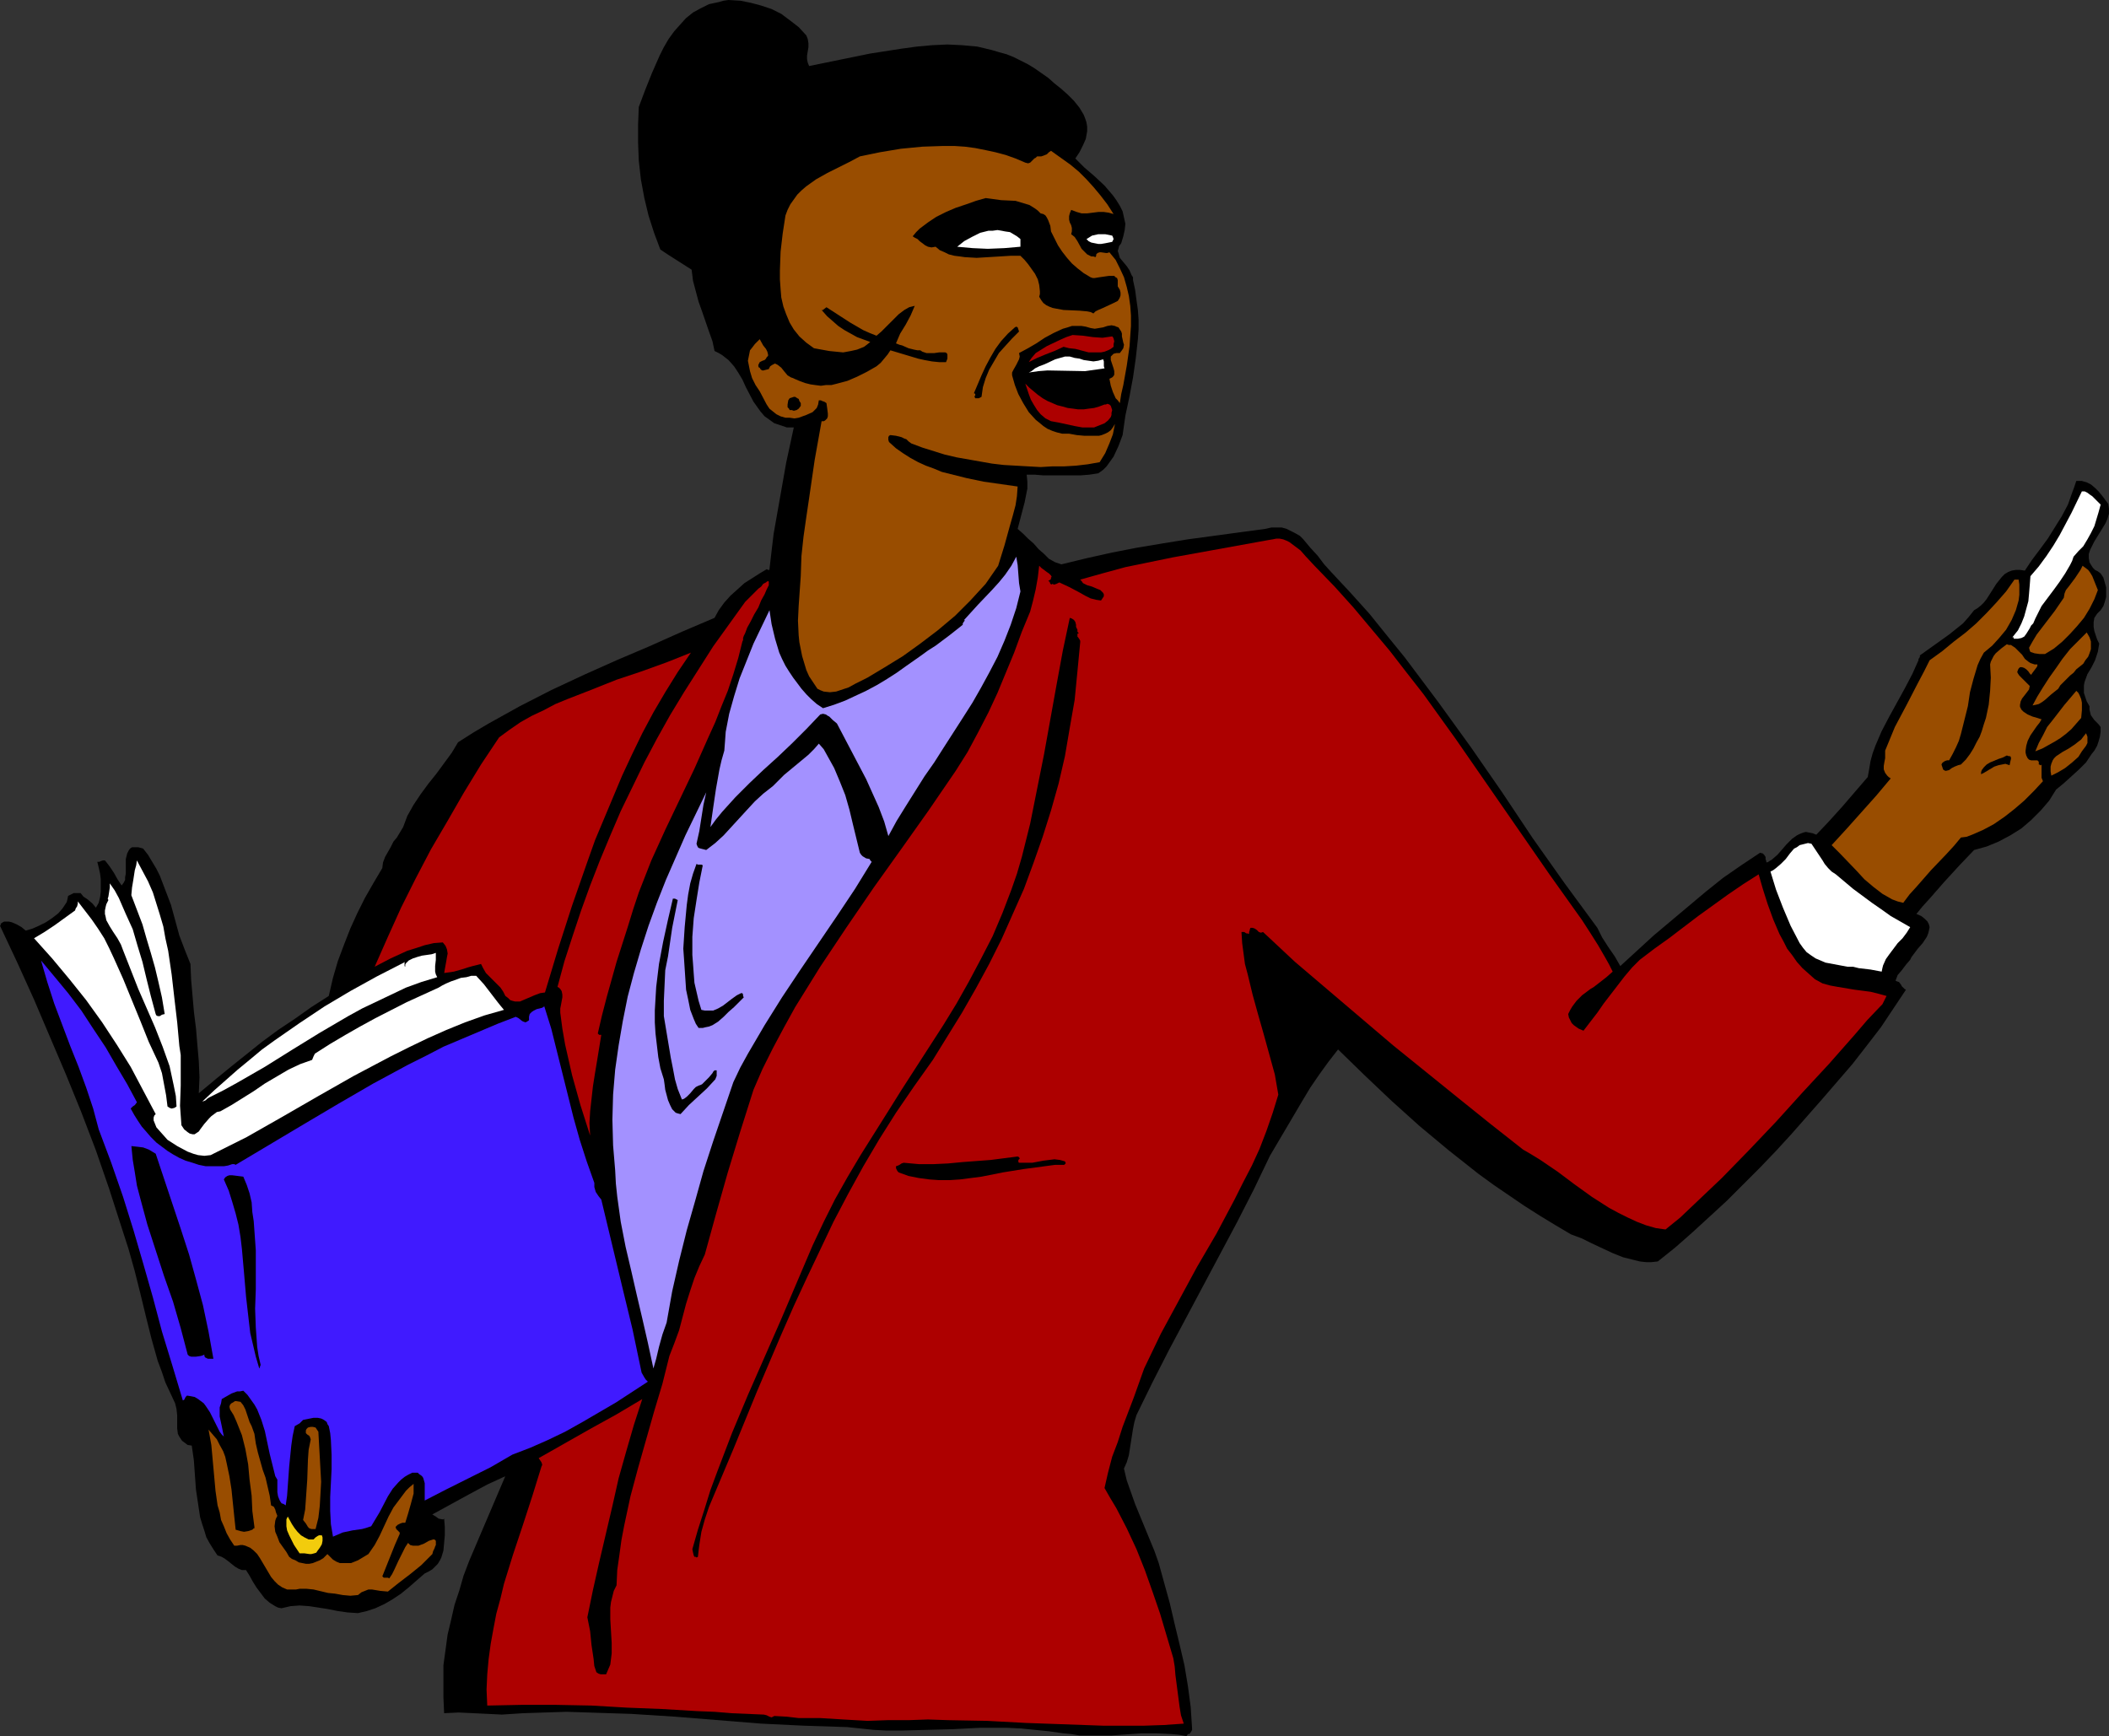 <?xml version="1.0" encoding="UTF-8" standalone="no"?>
<svg
   version="1.0"
   width="129.724mm"
   height="106.797mm"
   id="svg36"
   sodipodi:docname="Teacher - Female 08.wmf"
   xmlns:inkscape="http://www.inkscape.org/namespaces/inkscape"
   xmlns:sodipodi="http://sodipodi.sourceforge.net/DTD/sodipodi-0.dtd"
   xmlns="http://www.w3.org/2000/svg"
   xmlns:svg="http://www.w3.org/2000/svg">
  <rect width="100%" height="100%" fill="#333333" stroke="none"/>
  <sodipodi:namedview
     id="namedview36"
     pagecolor="#ffffff"
     bordercolor="#000000"
     borderopacity="0.25"
     inkscape:showpageshadow="2"
     inkscape:pageopacity="0.0"
     inkscape:pagecheckerboard="0"
     inkscape:deskcolor="#d1d1d1"
     inkscape:document-units="mm" />
  <defs
     id="defs1">
    <pattern
       id="WMFhbasepattern"
       patternUnits="userSpaceOnUse"
       width="6"
       height="6"
       x="0"
       y="0" />
  </defs>
  <path
     style="fill:#000000;fill-opacity:1;fill-rule:evenodd;stroke:none"
     d="m 187.456,8.241 0.323,0.808 0.162,0.97 v 0.97 l -0.162,0.97 -0.162,0.97 v 0.808 l 0.162,0.808 0.323,0.808 7.11,-1.454 7.11,-1.454 7.272,-1.131 3.555,-0.485 3.555,-0.323 3.555,-0.162 3.394,0.162 3.555,0.323 3.394,0.808 1.616,0.485 1.778,0.485 1.616,0.646 1.616,0.808 1.616,0.808 1.616,0.97 1.616,1.131 1.616,1.131 1.454,1.293 1.616,1.293 1.454,1.293 1.454,1.454 1.293,1.616 0.97,1.616 0.323,0.808 0.323,0.97 0.162,0.97 v 1.131 l -0.323,1.777 -0.646,1.454 -0.808,1.616 -0.97,1.454 2.101,2.101 2.262,1.939 2.424,2.262 0.97,1.131 0.97,1.131 0.808,1.131 0.808,1.293 0.646,1.293 0.323,1.454 0.323,1.454 -0.162,1.454 -0.323,1.454 -0.485,1.616 -0.485,0.646 -0.162,0.646 -0.162,0.485 0.162,0.485 0.323,1.131 0.808,0.97 0.808,0.97 0.646,0.97 0.485,1.131 0.323,0.485 v 0.646 l 0.485,2.262 0.323,2.424 0.323,2.262 0.162,2.262 v 2.262 l -0.162,2.262 -0.485,4.363 -0.646,4.524 -0.808,4.363 -0.97,4.524 -0.646,4.524 -0.97,2.585 -1.131,2.424 -0.808,1.131 -0.808,1.131 -0.808,0.808 -1.131,0.808 -2.101,0.323 -2.101,0.162 h -4.202 -4.363 l -1.939,-0.162 h -1.939 l 0.162,1.616 v 1.616 l -0.323,1.616 -0.323,1.616 -0.808,3.07 -0.808,3.07 1.293,1.131 1.131,1.131 1.293,1.131 1.131,1.293 1.293,1.131 1.131,1.131 1.454,0.808 1.454,0.485 5.979,-1.454 5.818,-1.293 5.818,-1.131 5.818,-0.97 5.979,-0.97 5.979,-0.808 11.958,-1.616 1.454,-0.323 h 1.293 1.131 l 1.131,0.323 0.97,0.485 0.97,0.485 1.131,0.646 0.808,0.808 1.616,1.939 1.778,1.939 1.454,1.939 1.616,1.777 4.525,4.848 4.363,4.848 4.04,5.009 4.202,5.171 3.878,5.171 3.878,5.171 7.595,10.503 7.272,10.503 7.11,10.665 7.434,10.503 7.595,10.342 1.131,2.262 1.454,2.262 1.454,2.101 1.293,2.262 7.757,-7.11 8.08,-6.787 4.04,-3.393 4.04,-3.232 4.202,-2.909 4.363,-2.909 0.646,0.162 0.323,0.323 0.323,0.485 v 0.485 l 0.162,0.485 v 0.162 l 0.162,0.162 0.323,-0.162 0.485,-0.323 0.323,-0.162 0.162,-0.162 1.131,-0.97 1.131,-1.293 0.97,-1.131 1.293,-1.293 1.131,-0.808 0.646,-0.323 0.808,-0.323 0.646,-0.162 0.808,0.162 0.808,0.162 0.808,0.323 2.909,-3.07 3.07,-3.393 5.979,-6.948 0.323,-1.777 0.323,-1.939 0.485,-1.777 0.646,-1.777 1.454,-3.393 1.778,-3.393 1.778,-3.232 1.778,-3.232 1.778,-3.393 1.454,-3.232 v -0.323 l 0.162,-0.162 0.162,-0.323 v -0.323 l 3.394,-2.424 3.394,-2.424 1.616,-1.293 1.616,-1.293 1.293,-1.454 1.293,-1.616 0.808,-0.485 0.808,-0.646 0.646,-0.646 0.646,-0.808 1.131,-1.777 1.131,-1.777 1.293,-1.616 0.646,-0.646 0.808,-0.485 0.808,-0.323 0.97,-0.162 h 0.97 l 1.131,0.162 1.616,-2.424 1.939,-2.585 1.778,-2.424 1.616,-2.585 1.616,-2.585 1.454,-2.747 0.97,-2.747 0.485,-1.293 0.485,-1.454 h 0.646 0.646 l 1.131,0.323 0.97,0.485 0.97,0.808 0.808,0.808 0.808,0.97 1.454,1.939 0.162,1.131 v 1.131 l -0.323,1.131 -0.485,1.131 -1.293,2.101 -1.293,2.101 -0.485,0.97 -0.485,0.97 -0.323,0.97 v 0.97 l 0.162,0.97 0.485,0.808 0.323,0.485 0.485,0.485 0.646,0.323 0.646,0.485 0.646,0.97 0.323,1.131 0.323,1.131 v 1.131 1.131 l -0.323,1.131 -0.323,0.97 -0.646,0.97 -0.485,0.485 -0.323,0.323 -0.646,0.97 -0.162,0.97 v 1.131 l 0.162,0.97 0.323,0.97 0.323,0.97 0.485,0.97 -0.162,0.97 -0.162,0.97 -0.646,1.939 -0.808,1.616 -0.97,1.616 -0.646,1.777 -0.162,0.808 v 0.97 0.808 l 0.323,0.97 0.323,0.97 0.646,1.131 v 0.808 l 0.162,0.646 0.162,0.646 0.808,1.131 0.485,0.485 0.485,0.485 0.485,0.646 v 1.131 l -0.162,1.131 -0.323,1.131 -0.323,0.97 -0.646,1.131 -0.646,0.808 -1.293,1.939 -1.616,1.616 -1.778,1.616 -1.778,1.616 -1.778,1.454 -1.616,2.585 -1.939,2.262 -2.262,2.262 -2.262,1.939 -2.586,1.616 -2.747,1.454 -2.747,1.131 -2.909,0.808 -3.394,3.555 -3.555,3.878 -3.394,3.878 -1.616,1.777 -1.454,1.777 1.131,0.485 0.808,0.646 0.646,0.646 0.323,0.646 0.162,0.646 -0.162,0.808 -0.162,0.646 -0.323,0.808 -0.97,1.454 -1.131,1.293 -0.97,1.293 -0.485,0.646 -0.323,0.646 -0.97,1.131 -0.97,1.293 -0.97,1.131 -0.485,1.293 0.323,0.162 0.485,0.162 0.485,0.646 0.162,0.323 0.323,0.323 0.323,0.323 0.323,0.162 -2.909,4.363 -2.909,4.363 -3.232,4.201 -3.394,4.363 -7.11,8.241 -7.11,8.079 -3.555,3.878 -3.717,3.878 -3.878,3.878 -3.878,3.878 -4.04,3.716 -3.878,3.555 -4.04,3.555 -4.04,3.232 -1.454,0.162 h -1.293 l -1.454,-0.162 -1.293,-0.323 -2.586,-0.646 -2.424,-0.97 -2.424,-1.131 -2.424,-1.131 -2.262,-1.131 -2.586,-0.97 -3.555,-2.101 -3.717,-2.262 -3.555,-2.262 -3.555,-2.424 -3.555,-2.424 -3.555,-2.585 -6.949,-5.494 -6.787,-5.656 -6.464,-5.817 -6.302,-5.979 -6.141,-5.979 -2.262,2.909 -2.101,2.909 -2.101,3.07 -1.939,3.232 -3.717,6.302 -3.717,6.302 -3.717,7.756 -3.878,7.595 -7.918,14.866 -7.918,14.866 -3.878,7.595 -3.717,7.595 -0.485,1.616 -0.323,1.616 -0.485,3.07 -0.485,3.07 -0.485,1.616 -0.646,1.454 0.646,2.747 0.97,2.747 0.97,2.747 1.131,2.747 2.262,5.494 1.131,2.747 0.97,2.747 2.586,9.372 1.131,4.848 1.131,4.686 1.131,4.848 0.808,4.848 0.646,4.848 0.323,5.009 v 0.323 l -0.162,0.323 -0.323,0.485 -0.162,0.162 h -0.323 l -0.323,0.485 -1.778,-0.323 -1.778,-0.162 -3.394,-0.162 h -3.555 l -6.949,0.485 h -3.717 -3.717 l -1.939,-0.323 -1.778,-0.162 -3.394,-0.485 -3.232,-0.323 -3.232,-0.323 -3.232,-0.162 h -6.302 l -6.302,0.323 -6.141,0.162 -6.141,0.162 h -3.07 l -3.07,-0.162 -3.07,-0.323 -3.07,-0.323 -5.01,-0.162 -5.01,-0.162 -10.019,-0.485 -10.019,-0.808 -10.019,-0.808 -10.181,-0.646 -10.019,-0.323 -5.01,-0.162 -5.01,0.162 -5.01,0.162 -5.01,0.323 -3.232,-0.162 -3.394,-0.162 -3.394,-0.162 -3.394,0.162 -0.162,-3.716 v -3.878 -3.555 l 0.485,-3.555 0.485,-3.555 0.808,-3.393 0.808,-3.555 1.131,-3.393 0.97,-3.393 1.293,-3.393 2.747,-6.463 5.656,-13.25 -4.202,1.939 -4.202,2.262 -8.565,4.686 0.808,0.485 0.646,0.485 0.808,0.162 h 0.323 l 0.162,-0.162 0.162,1.939 v 1.939 l -0.162,1.777 -0.162,1.777 -0.485,1.616 -0.323,0.646 -0.485,0.808 -0.646,0.646 -0.646,0.646 -0.808,0.485 -0.97,0.485 -3.717,3.232 -1.778,1.454 -1.939,1.293 -1.939,1.131 -2.101,0.97 -1.939,0.646 -2.101,0.485 -2.424,-0.162 -2.262,-0.323 -2.424,-0.485 -2.101,-0.323 -2.101,-0.323 -2.262,-0.162 -2.101,0.162 -2.101,0.485 -0.808,-0.162 -0.646,-0.323 -1.293,-0.808 -1.131,-0.97 -0.97,-1.293 -0.97,-1.293 -0.808,-1.293 -0.808,-1.454 -0.808,-1.293 h -0.97 l -0.808,-0.323 -0.808,-0.485 -0.808,-0.646 -0.808,-0.646 -0.646,-0.485 -0.808,-0.485 -0.97,-0.323 -0.97,-1.454 -0.808,-1.293 -0.808,-1.454 -0.485,-1.616 -0.485,-1.454 -0.485,-1.616 -0.485,-3.232 -0.485,-3.232 -0.485,-6.787 -0.485,-3.393 -0.97,-0.162 -0.646,-0.485 -0.646,-0.485 -0.323,-0.485 -0.323,-0.485 -0.323,-0.646 -0.162,-1.293 v -1.454 -1.616 l -0.162,-1.454 -0.323,-1.293 -1.131,-2.424 -1.131,-2.424 -0.808,-2.424 -0.97,-2.585 -1.454,-5.171 -1.293,-5.171 -1.293,-5.332 -1.293,-5.171 -1.454,-5.171 -1.616,-5.009 -2.909,-9.049 -3.07,-8.887 -3.394,-8.887 -3.555,-8.726 -3.717,-8.726 -3.717,-8.726 -3.878,-8.564 L 0,215.233 0.162,215.072 v -0.323 l 0.485,-0.323 0.323,-0.162 H 1.454 2.101 l 0.646,0.162 1.131,0.485 1.131,0.646 0.97,0.808 1.616,-0.485 1.454,-0.646 1.616,-0.808 1.454,-0.97 1.454,-1.131 0.97,-1.131 0.97,-1.454 0.162,-0.646 0.162,-0.808 0.646,-0.323 0.646,-0.323 h 1.616 l 0.646,0.808 0.97,0.646 1.131,0.97 0.808,0.97 0.646,-1.131 0.323,-1.293 0.162,-1.293 v -1.454 -1.454 l -0.162,-1.293 -0.323,-1.454 -0.323,-1.293 h 0.485 l 0.323,-0.162 0.485,-0.162 h 0.485 l 0.646,0.808 0.485,0.646 0.97,1.454 0.808,1.454 0.97,1.454 0.485,-0.646 0.323,-0.646 v -0.646 l 0.162,-0.808 v -1.616 -1.777 l 0.162,-0.646 0.162,-0.646 0.323,-0.646 0.323,-0.485 0.485,-0.323 h 0.646 0.808 l 1.131,0.323 1.131,1.454 0.97,1.616 0.97,1.616 0.808,1.616 1.293,3.393 1.293,3.393 0.97,3.555 0.97,3.555 1.293,3.393 1.293,3.232 0.162,3.716 0.323,3.716 0.323,3.716 0.485,3.878 0.323,3.878 0.323,3.716 0.162,3.716 -0.162,3.716 3.878,-3.232 3.555,-2.909 7.272,-5.817 3.717,-2.747 3.878,-2.585 3.878,-2.747 4.04,-2.585 0.97,-4.201 1.131,-3.878 1.454,-3.878 1.454,-3.716 1.616,-3.555 1.778,-3.555 1.939,-3.393 2.101,-3.555 0.162,-1.293 0.485,-1.293 0.646,-1.131 0.646,-1.131 0.646,-1.293 0.808,-0.97 1.454,-2.424 0.485,-1.293 0.485,-1.293 1.454,-2.585 1.616,-2.424 1.778,-2.424 1.939,-2.424 1.778,-2.424 1.778,-2.424 1.454,-2.424 3.555,-2.262 3.555,-2.101 7.272,-4.04 7.272,-3.716 7.595,-3.555 7.595,-3.393 7.595,-3.232 7.595,-3.393 7.595,-3.232 0.97,-1.777 1.293,-1.777 1.454,-1.616 1.616,-1.454 1.616,-1.454 1.778,-1.131 1.778,-1.131 1.616,-0.97 0.323,0.162 h 0.162 0.162 v -0.162 l 0.485,-4.201 0.485,-4.04 1.454,-8.241 1.454,-8.241 1.778,-8.241 h -1.616 l -1.454,-0.485 -1.454,-0.485 -1.131,-0.808 -1.131,-0.808 -0.97,-1.131 -0.808,-1.131 -0.808,-1.131 -1.778,-3.393 -0.808,-1.777 -0.97,-1.616 -0.97,-1.454 -1.293,-1.454 -1.454,-1.131 -0.808,-0.485 -0.97,-0.485 -0.485,-2.262 -0.808,-2.262 -1.616,-4.686 -0.808,-2.262 -0.646,-2.424 -0.646,-2.424 -0.323,-2.585 -1.778,-1.131 -1.778,-1.131 -1.778,-1.131 -1.939,-1.293 -1.454,-3.878 -1.293,-4.04 -0.97,-4.04 -0.808,-4.363 -0.485,-4.363 -0.162,-4.201 v -4.201 l 0.162,-4.04 1.454,-3.878 1.616,-4.04 1.778,-4.04 0.97,-1.939 1.131,-1.939 1.293,-1.777 1.293,-1.454 1.454,-1.616 1.616,-1.293 1.778,-0.97 1.939,-0.97 2.262,-0.485 1.131,-0.323 L 169.357,0 l 2.747,0.162 2.424,0.485 2.424,0.646 2.424,0.808 2.262,1.131 1.939,1.454 2.101,1.616 z"
     id="path1" />
  <path
     style="fill:#000000;fill-opacity:1;fill-rule:evenodd;stroke:none"
     d="m 186.163,9.534 -0.323,1.616 v 1.616 l -0.162,1.454 v 1.293 l -1.293,0.323 -1.293,0.485 -2.262,1.131 0.162,0.646 0.323,0.646 0.323,0.162 0.323,0.323 h 0.323 0.485 l 0.97,-0.485 2.101,-1.131 0.97,-0.485 0.646,-0.162 h 0.485 l 3.232,-0.485 3.394,-0.646 6.787,-1.293 6.787,-1.131 3.394,-0.646 3.555,-0.323 3.394,-0.162 h 3.394 l 3.232,0.162 3.394,0.485 3.232,0.808 1.616,0.646 1.454,0.485 1.616,0.808 1.454,0.808 1.616,0.97 1.454,0.97 0.485,0.808 0.646,0.808 1.454,1.131 1.616,1.454 0.485,0.808 0.646,0.97 0.485,0.162 0.485,0.162 0.646,0.808 0.808,0.646 0.646,1.131 v 0.808 l -0.162,0.808 -0.323,0.808 -0.485,0.808 -0.97,1.616 -1.131,1.454 -0.162,-0.323 -0.162,-0.323 -0.485,-0.485 -0.646,-0.162 -0.485,-0.162 h -1.293 l -0.646,-0.323 -0.485,-0.323 -0.485,0.162 -0.485,0.162 -0.323,0.808 -0.485,0.808 -0.485,0.323 -0.485,0.162 -1.939,-0.97 -1.939,-0.646 -2.101,-0.485 -2.101,-0.323 -4.202,-0.485 -2.101,-0.162 -1.939,-0.485 h -2.909 -2.909 l -2.909,0.162 -2.909,0.323 -2.909,0.485 -2.909,0.485 -2.747,0.808 -2.909,0.808 -2.747,0.97 -2.424,1.293 -2.586,1.454 -2.424,1.454 -2.262,1.777 -2.101,2.101 -1.939,2.101 -1.778,2.424 -0.97,3.878 -0.646,3.878 -0.485,3.878 -0.162,4.04 v 1.939 l 0.162,1.939 0.323,1.939 0.323,1.939 0.485,2.101 0.485,1.777 0.808,1.939 0.808,1.939 1.293,1.454 1.293,1.131 1.454,1.131 1.616,0.808 1.778,0.646 1.778,0.485 1.939,0.323 h 1.778 1.454 l 1.293,-0.162 1.131,-0.323 1.131,-0.485 2.262,-1.293 2.101,-1.293 -0.646,0.808 -0.646,0.808 -1.454,1.293 -1.616,1.131 -1.939,0.97 -2.101,0.808 -2.101,0.485 -2.262,0.323 h -2.262 -1.293 l -1.131,-0.323 -1.293,-0.323 -1.131,-0.485 -0.97,-0.646 -0.97,-0.808 -0.97,-0.97 -0.646,-0.97 -0.485,-0.808 -0.323,-0.646 -0.485,-0.646 -0.485,-0.808 -0.323,-0.646 -0.162,-0.646 0.323,-0.646 0.162,-0.485 0.323,-0.323 -0.808,-0.485 -0.646,-0.323 h -0.808 -0.646 -0.646 l -0.808,0.323 -0.646,0.323 -0.646,0.485 -0.323,0.485 -0.323,0.646 -0.646,0.323 -0.485,0.323 -1.778,-5.009 -1.778,-5.171 -1.454,-5.494 -0.646,-2.585 -0.485,-2.747 -0.323,-2.747 -0.162,-2.909 v -2.747 l 0.162,-2.585 0.323,-2.747 0.646,-2.747 0.808,-2.585 1.293,-2.585 1.293,-2.424 1.616,-2.424 1.616,-2.424 1.454,-2.424 -0.323,-0.162 -0.162,-0.162 -0.323,-0.485 0.162,-0.646 0.162,-0.646 0.323,-0.646 0.97,-1.293 0.485,-0.646 0.323,-0.485 0.485,-0.485 v -0.485 -0.162 h -0.323 -0.162 l -0.323,0.162 h -0.485 l -0.485,0.323 -0.646,0.162 -0.808,0.323 -1.616,1.777 -1.616,1.616 -1.616,1.777 -1.454,1.777 -1.454,1.939 -1.131,1.777 -1.131,1.939 -1.131,2.101 -0.808,2.101 -0.808,2.101 -0.808,2.101 -0.485,2.262 -0.323,2.101 -0.162,2.262 -0.162,2.262 0.162,2.424 -0.808,-1.293 -0.646,-1.293 -0.646,-1.293 -0.485,-1.454 -0.485,-1.293 -0.162,-1.454 -0.485,-3.07 -0.323,-3.07 -0.323,-2.909 -0.323,-3.07 -0.485,-2.747 0.646,-4.04 0.808,-4.04 0.97,-4.201 0.485,-2.101 0.646,-1.939 0.808,-1.939 0.97,-1.777 0.97,-1.777 1.293,-1.616 1.293,-1.454 1.616,-1.131 1.778,-1.131 2.101,-0.808 0.323,-0.323 0.323,-0.323 0.808,-0.323 0.97,-0.162 h 1.131 l 1.939,0.323 0.97,0.162 0.97,0.162 2.747,1.454 2.586,1.454 1.293,0.97 1.293,0.97 1.131,1.131 z"
     id="path2" />
  <path
     style="fill:#994d00;fill-opacity:1;fill-rule:evenodd;stroke:none"
     d="m 238.36,37.811 0.646,0.162 0.485,-0.162 0.646,-0.646 0.323,-0.323 0.323,-0.162 0.323,-0.323 h 0.485 0.485 l 0.485,-0.162 0.808,-0.323 0.323,-0.323 0.162,-0.162 0.485,-0.323 2.262,1.616 2.262,1.616 1.939,1.616 1.778,1.777 1.616,1.777 1.616,1.939 1.616,2.101 1.454,2.262 -1.131,-0.323 -1.131,-0.162 h -1.293 l -1.293,0.162 -1.293,0.162 h -1.293 l -1.131,-0.323 -1.293,-0.485 -0.323,0.808 -0.162,0.646 v 0.808 l 0.162,0.646 0.323,0.646 0.162,0.646 v 0.808 l -0.162,0.646 0.808,0.646 0.646,0.97 0.97,1.777 0.646,0.646 0.646,0.646 0.97,0.485 h 0.485 l 0.485,0.162 0.162,-0.323 V 59.141 l 0.323,-0.323 0.485,-0.162 h 0.323 l 1.131,0.162 h 0.323 l 0.485,-0.162 1.454,1.777 0.97,1.939 0.97,2.101 0.646,2.262 0.485,2.101 0.323,2.262 0.162,2.262 v 2.424 l -0.162,2.262 -0.162,2.424 -0.646,4.524 -0.808,4.524 -0.485,2.101 -0.323,2.101 -0.485,-0.646 -0.485,-0.485 -0.646,-1.454 -0.485,-1.454 -0.323,-1.616 0.646,-0.323 0.323,-0.323 0.162,-0.323 v -0.323 -0.485 l -0.162,-0.646 -0.323,-0.97 -0.323,-0.97 v -0.485 -0.323 l 0.323,-0.323 0.323,-0.323 0.646,-0.162 h 0.808 l 0.485,-0.646 0.323,-0.485 0.162,-0.808 -0.162,-0.485 -0.323,-1.454 v -0.646 l -0.162,-0.485 -0.323,-0.485 -0.323,-0.485 -0.485,-0.162 -0.323,-0.162 -0.808,-0.162 -0.97,0.162 -0.97,0.323 -0.97,0.162 -0.97,0.162 -0.97,-0.162 -1.131,-0.323 -0.97,-0.162 h -1.131 -1.131 l -0.97,0.323 -1.131,0.323 -2.101,0.97 -2.101,1.131 -1.939,1.293 -1.939,1.131 -2.101,1.131 0.162,0.808 -0.162,0.646 -0.323,0.646 -0.323,0.646 -0.646,1.131 -0.323,0.646 v 0.646 l 0.646,2.262 0.808,2.101 1.131,2.101 1.293,2.101 1.616,1.777 0.808,0.646 0.97,0.808 0.97,0.646 1.131,0.485 0.97,0.323 1.293,0.323 h 1.616 l 1.778,0.323 1.778,0.162 h 1.616 1.778 l 0.646,-0.162 0.808,-0.323 0.646,-0.323 0.646,-0.485 0.485,-0.646 0.485,-0.808 -0.485,2.424 -0.808,2.101 -0.97,2.262 -1.293,2.101 -2.747,0.485 -2.747,0.323 -2.747,0.162 h -2.747 l -2.747,0.162 -2.909,-0.162 -5.656,-0.323 -2.747,-0.323 -2.747,-0.485 -2.747,-0.485 -2.747,-0.485 -2.747,-0.646 -2.586,-0.808 -2.586,-0.808 -2.586,-0.97 -0.646,-0.485 -0.485,-0.485 -0.485,-0.162 -0.646,-0.323 -1.293,-0.323 -1.293,-0.162 -0.323,0.162 -0.162,0.323 v 0.646 l 0.162,0.485 1.616,1.454 1.616,1.131 1.778,1.131 1.778,0.97 1.778,0.808 1.778,0.646 1.939,0.808 1.939,0.485 3.878,0.97 3.878,0.808 7.918,1.131 -0.162,2.262 -0.323,2.101 -0.646,2.424 -0.646,2.262 -1.293,4.686 -1.454,4.686 -1.454,2.101 -1.454,2.101 -1.778,1.939 -1.778,1.939 -1.778,1.777 -1.778,1.777 -4.04,3.393 -4.04,3.07 -4.04,2.909 -4.202,2.585 -4.04,2.424 -2.909,1.454 -1.454,0.808 -1.454,0.485 -1.454,0.485 -1.454,0.162 -1.454,-0.162 -0.808,-0.323 -0.646,-0.323 -0.97,-1.454 -0.97,-1.454 -0.646,-1.454 -0.485,-1.616 -0.485,-1.616 -0.323,-1.616 -0.323,-1.616 -0.162,-1.616 -0.162,-3.393 0.162,-3.393 0.485,-6.948 0.162,-4.686 0.485,-4.524 0.646,-4.524 0.646,-4.363 1.293,-8.887 1.616,-9.049 h 0.485 l 0.323,-0.162 0.485,-0.485 0.162,-0.485 v -0.646 l -0.162,-1.293 -0.162,-1.131 -0.485,-0.323 -0.485,-0.162 -0.323,-0.162 h -0.485 l -0.162,0.97 -0.323,0.808 -0.485,0.485 -0.485,0.485 -1.454,0.646 -1.778,0.646 -0.97,0.162 -1.131,-0.162 h -0.97 l -1.131,-0.323 -0.97,-0.485 -0.808,-0.646 -0.808,-0.646 -0.646,-0.97 -1.616,-3.07 -0.97,-1.454 -0.808,-1.616 -0.485,-1.616 -0.323,-1.616 -0.162,-0.808 0.162,-0.808 0.162,-0.808 0.162,-0.808 0.646,-0.808 0.485,-0.646 1.131,-1.131 0.808,1.454 0.646,0.808 0.323,0.646 0.162,0.646 v 0.323 l -0.323,0.323 -0.162,0.323 -0.323,0.323 -0.485,0.162 -0.646,0.323 -0.162,0.323 -0.162,0.323 v 0.323 l 0.162,0.323 h 0.162 l 0.162,0.323 0.162,0.162 0.323,0.162 h 0.162 l 1.293,-0.323 0.323,-0.646 0.485,-0.323 0.323,-0.162 0.323,-0.162 0.323,0.162 0.323,0.162 0.808,0.646 0.646,0.808 0.808,0.97 0.808,0.485 0.485,0.162 0.323,0.162 1.131,0.485 1.293,0.485 1.293,0.323 1.131,0.162 1.293,0.162 1.131,-0.162 h 1.293 l 1.293,-0.323 2.424,-0.646 2.262,-0.97 2.262,-1.131 2.262,-1.293 0.97,-0.808 0.808,-0.97 0.808,-0.97 0.646,-0.97 3.232,0.97 3.232,0.97 1.454,0.323 1.778,0.323 1.616,0.162 h 1.616 l 0.323,-0.808 v -0.485 -0.485 l -0.162,-0.323 -0.323,-0.162 h -0.485 -0.97 l -1.131,0.162 h -1.131 -0.646 l -0.485,-0.162 -0.485,-0.162 -0.485,-0.323 h -0.646 l -0.808,-0.162 -1.293,-0.323 -1.454,-0.646 -0.646,-0.162 -0.808,-0.323 0.97,-2.262 1.293,-2.101 1.131,-2.101 0.97,-2.262 -1.293,0.323 -1.131,0.646 -1.293,0.97 -0.97,0.97 -2.101,2.101 -0.97,0.97 -1.131,0.97 -1.616,-0.646 -1.454,-0.646 -3.07,-1.777 -2.747,-1.777 -2.747,-1.777 -0.646,0.485 -0.162,0.162 h -0.323 l 1.293,1.454 1.293,1.131 1.293,1.131 1.454,0.97 1.454,0.808 1.454,0.808 3.07,1.131 -0.808,0.646 -0.646,0.485 -1.616,0.646 -1.454,0.323 -1.778,0.323 -1.616,-0.162 -1.616,-0.162 -3.555,-0.646 -1.778,-1.293 -1.616,-1.454 -1.293,-1.616 -0.97,-1.616 -0.808,-1.939 -0.646,-1.777 -0.485,-2.101 -0.162,-1.939 -0.162,-2.262 v -2.101 l 0.162,-4.363 0.485,-4.201 0.646,-4.201 0.485,-1.293 0.646,-1.293 0.808,-1.131 0.808,-1.131 0.97,-0.97 1.131,-0.97 2.262,-1.616 2.586,-1.454 2.586,-1.293 2.586,-1.293 2.424,-1.293 4.686,-0.97 4.848,-0.808 5.01,-0.485 4.848,-0.162 h 2.586 l 2.424,0.162 2.424,0.323 2.424,0.485 2.262,0.485 2.424,0.646 2.262,0.808 z"
     id="path3" />
  <path
     style="fill:#000000;fill-opacity:1;fill-rule:evenodd;stroke:none"
     d="m 241.915,49.607 0.646,0.162 0.485,0.323 0.323,0.485 0.323,0.646 0.485,1.293 0.162,1.293 0.808,1.616 0.808,1.616 0.97,1.454 1.131,1.454 1.131,1.293 1.293,1.131 1.454,1.131 1.616,0.97 0.485,0.162 h 0.485 l 0.97,-0.162 2.262,-0.323 h 0.808 0.485 l 0.323,0.323 0.323,0.162 0.162,0.485 v 0.646 0.808 l 0.485,0.808 0.162,0.646 v 0.646 l -0.162,0.485 -0.162,0.323 -0.323,0.485 -0.97,0.485 -2.424,1.131 -1.131,0.485 -0.646,0.323 -0.485,0.485 -0.646,-0.323 -0.808,-0.162 -1.778,-0.162 -3.717,-0.162 -1.778,-0.323 -0.808,-0.162 -0.808,-0.323 -0.646,-0.323 -0.646,-0.485 -0.485,-0.646 -0.485,-0.808 0.162,-0.646 v -0.646 l -0.162,-1.454 -0.323,-1.293 -0.646,-1.293 -0.808,-1.131 -0.808,-1.131 -0.808,-0.97 -0.97,-0.97 h -2.262 l -2.586,0.162 -5.333,0.323 -2.747,-0.162 -1.131,-0.162 -1.293,-0.162 -1.293,-0.323 -0.97,-0.485 -1.131,-0.485 -0.97,-0.808 -0.97,0.162 -0.808,-0.162 -0.646,-0.323 -0.646,-0.485 -0.646,-0.485 -0.485,-0.485 -0.646,-0.323 -0.485,-0.323 0.808,-0.97 0.808,-0.808 1.939,-1.454 1.939,-1.293 2.262,-1.131 2.262,-0.97 2.424,-0.808 2.262,-0.808 2.262,-0.646 3.555,0.485 3.394,0.162 1.616,0.485 1.616,0.485 1.293,0.808 0.646,0.485 z"
     id="path4" />
  <path
     style="fill:#ffffff;fill-opacity:1;fill-rule:evenodd;stroke:none"
     d="m 237.229,55.586 v 1.777 l -3.717,0.323 -3.878,0.162 -3.555,-0.162 -3.555,-0.323 1.616,-1.293 1.778,-0.97 1.939,-0.97 1.939,-0.485 h 0.97 l 1.131,-0.162 0.97,0.162 0.808,0.162 1.131,0.162 0.808,0.485 0.808,0.485 z"
     id="path5" />
  <path
     style="fill:#ffffff;fill-opacity:1;fill-rule:evenodd;stroke:none"
     d="m 258.56,56.232 -1.616,0.323 -0.97,0.162 h -0.646 l -0.808,-0.162 -0.808,-0.162 -0.646,-0.323 -0.485,-0.485 1.293,-0.808 1.454,-0.323 h 0.808 0.808 l 0.808,0.162 0.808,0.162 0.162,0.323 0.162,0.485 -0.162,0.323 z"
     id="path6" />
  <path
     style="fill:#000000;fill-opacity:1;fill-rule:evenodd;stroke:none"
     d="m 236.905,77.077 -1.616,1.616 -1.616,1.777 -1.454,1.616 -1.131,1.939 -1.131,1.939 -0.808,1.939 -0.646,2.101 -0.323,2.262 -0.323,0.162 -0.323,0.162 h -0.323 -0.485 l -0.162,-0.323 v -0.162 l 0.162,-0.162 v -0.323 l -0.162,-0.162 h -0.162 l 1.778,-4.201 0.97,-2.101 1.131,-2.101 1.131,-1.939 1.293,-1.777 1.616,-1.777 1.616,-1.454 0.323,-0.162 v 0 l 0.323,0.162 0.162,0.485 z"
     id="path7" />
  <path
     style="fill:#ad0000;fill-opacity:1;fill-rule:evenodd;stroke:none"
     d="m 258.56,78.208 0.162,0.162 0.162,0.323 0.162,0.646 -0.162,0.646 v 0.646 l -0.646,0.485 -0.646,0.323 -0.808,0.323 -0.808,0.162 h -1.454 -1.454 l -3.07,-0.808 -1.454,-0.162 -1.293,-0.323 -2.101,0.97 -2.101,0.808 -1.939,0.808 -1.939,0.97 0.646,-0.97 0.97,-1.131 1.293,-0.808 1.293,-0.808 3.07,-1.454 1.454,-0.646 1.454,-0.485 2.424,0.162 2.262,0.323 2.262,0.162 1.131,-0.162 z"
     id="path8" />
  <path
     style="fill:#ffffff;fill-opacity:1;fill-rule:evenodd;stroke:none"
     d="m 256.459,83.54 0.162,0.485 v 0.646 0.485 l 0.162,0.485 -2.262,0.323 -2.262,0.323 -8.726,-0.162 -2.101,0.162 -2.262,0.323 0.646,-0.323 0.808,-0.646 0.97,-0.485 1.293,-0.485 2.424,-1.131 1.131,-0.323 1.131,-0.323 h 1.131 l 1.131,0.323 1.131,0.162 0.97,0.323 1.131,0.162 1.131,0.162 1.131,-0.162 z"
     id="path9" />
  <path
     style="fill:#ad0000;fill-opacity:1;fill-rule:evenodd;stroke:none"
     d="m 256.782,94.043 h 0.323 l 0.323,-0.162 0.485,0.162 0.323,0.323 0.162,0.485 0.162,0.485 -0.162,0.646 v 0.485 l -0.162,0.485 -0.646,0.808 -0.808,0.646 -0.808,0.323 -0.808,0.323 -0.808,0.323 h -0.808 -1.939 l -1.778,-0.323 -3.717,-0.808 -1.778,-0.323 -1.293,-0.646 -1.131,-0.97 -0.808,-0.97 -0.808,-1.293 -0.646,-1.131 -0.485,-1.293 -0.808,-2.424 0.97,0.97 0.97,0.808 0.97,0.808 1.131,0.808 1.131,0.646 1.131,0.485 1.131,0.485 1.293,0.323 1.131,0.323 1.293,0.162 1.131,0.162 h 1.293 l 1.131,-0.162 1.293,-0.162 1.131,-0.323 z"
     id="path10" />
  <path
     style="fill:#000000;fill-opacity:1;fill-rule:evenodd;stroke:none"
     d="m 186.163,93.72 v 0.323 0.323 l -0.485,0.646 -0.485,0.323 -0.646,0.162 -0.485,-0.162 h -0.485 l -0.162,-0.323 -0.323,-0.323 V 94.367 94.043 l 0.162,-0.97 0.323,-0.485 0.485,-0.162 0.485,-0.162 h 0.323 l 0.485,0.323 0.323,0.162 0.162,0.485 z"
     id="path11" />
  <path
     style="fill:#ffffff;fill-opacity:1;fill-rule:evenodd;stroke:none"
     d="m 488.355,117.312 -0.485,1.777 -0.485,1.616 -0.485,1.616 -0.808,1.616 -0.808,1.454 -0.97,1.616 -1.131,1.131 -1.131,1.293 -0.323,0.97 -0.485,0.97 -1.131,1.939 -1.293,1.939 -1.293,1.777 -1.454,1.939 -1.454,1.939 -0.97,1.939 -0.485,0.97 -0.485,1.131 -0.485,0.485 -0.323,0.646 -0.808,1.293 -0.485,0.646 -0.646,0.323 -0.808,0.162 h -0.485 -0.485 v -0.162 -0.162 h -0.323 l 1.293,-1.616 0.808,-1.616 0.646,-1.616 0.485,-1.777 0.485,-1.777 0.162,-1.777 0.162,-1.939 0.162,-2.101 1.939,-2.262 1.778,-2.424 1.616,-2.424 1.454,-2.424 2.747,-5.171 2.424,-5.009 h 0.646 l 0.646,0.323 0.646,0.485 0.485,0.323 1.131,1.131 z"
     id="path12" />
  <path
     style="fill:#ad0000;fill-opacity:1;fill-rule:evenodd;stroke:none"
     d="m 305.585,131.532 4.686,4.848 4.363,4.848 4.202,5.009 4.202,5.009 3.878,5.009 4.04,5.171 7.434,10.342 7.272,10.503 7.272,10.503 7.272,10.503 7.595,10.665 1.778,2.747 1.939,3.07 1.778,3.07 0.808,1.454 0.808,1.616 -1.454,1.293 -1.454,1.131 -1.454,1.131 -0.808,0.485 -0.646,0.485 -1.293,0.97 -1.293,1.293 -0.97,1.293 -0.485,0.808 -0.485,0.97 0.162,0.808 0.323,0.646 0.323,0.646 0.485,0.485 1.131,0.808 1.131,0.485 3.232,-4.201 1.454,-2.101 1.616,-2.101 3.232,-4.201 1.778,-2.101 1.778,-1.777 3.394,-2.585 3.394,-2.424 3.394,-2.585 3.394,-2.585 6.949,-5.009 3.555,-2.424 3.555,-2.262 0.97,3.393 1.131,3.555 1.293,3.555 1.454,3.393 0.97,1.777 0.808,1.616 1.131,1.454 1.131,1.616 1.293,1.454 1.454,1.293 1.454,1.293 1.778,0.97 1.778,0.485 1.778,0.323 3.878,0.646 3.717,0.485 1.939,0.485 1.778,0.485 -0.323,0.646 -0.323,0.646 -0.323,0.646 -0.485,0.485 -3.07,3.232 -2.909,3.393 -5.979,6.787 -6.141,6.625 -6.141,6.787 -6.302,6.625 -6.302,6.463 -6.464,6.14 -3.232,3.07 -3.394,2.747 -2.262,-0.323 -2.262,-0.646 -2.101,-0.808 -2.101,-0.97 -2.262,-1.131 -2.101,-1.131 -4.04,-2.585 -4.04,-2.909 -3.878,-2.909 -4.04,-2.747 -2.101,-1.293 -1.939,-1.131 -7.595,-5.979 -7.434,-5.979 -7.595,-6.14 -7.595,-6.14 -7.595,-6.463 -7.595,-6.463 -7.595,-6.463 -7.434,-6.948 -0.485,0.162 -0.485,-0.162 -0.485,-0.485 -0.485,-0.323 -0.485,-0.162 h -0.323 -0.162 l -0.162,0.323 v 0.162 l -0.162,0.485 v 0.323 l -0.162,0.162 -0.162,-0.162 h -0.323 l -0.485,-0.323 h -0.323 -0.323 l 0.162,2.585 0.323,2.424 0.323,2.424 0.646,2.424 1.131,4.686 1.293,4.686 0.646,2.262 0.646,2.262 1.293,4.686 1.293,4.686 0.808,4.686 -1.293,4.201 -1.454,4.201 -1.616,4.201 -1.778,3.878 -2.101,4.04 -1.939,3.878 -4.202,7.918 -4.525,7.756 -4.202,7.756 -4.202,7.756 -1.939,4.04 -1.939,4.04 -2.424,6.787 -2.586,6.787 -1.131,3.555 -1.293,3.393 -0.97,3.716 -0.808,3.555 1.293,2.262 1.454,2.424 2.424,4.686 2.262,4.848 1.939,4.848 1.778,5.009 1.778,5.171 3.07,10.342 0.323,1.939 0.162,1.939 0.485,3.716 0.485,3.716 0.323,1.939 0.646,1.939 -4.686,0.323 -4.686,0.162 h -9.211 l -9.05,-0.323 -9.05,-0.323 -9.05,-0.485 -9.05,-0.162 -4.686,-0.162 -4.525,0.162 h -4.848 l -4.686,0.162 -2.909,-0.162 -2.747,-0.162 -5.333,-0.323 h -5.01 l -2.747,-0.323 -2.909,-0.162 -0.323,0.162 -0.323,0.162 -0.485,-0.162 -0.323,-0.162 -0.323,-0.162 -0.646,-0.162 -7.595,-0.323 -3.878,-0.323 -4.04,-0.162 -8.08,-0.485 -8.242,-0.323 -8.242,-0.485 -8.242,-0.162 h -8.08 l -7.918,0.162 -0.162,-3.716 0.162,-3.555 0.323,-3.555 0.485,-3.555 0.646,-3.555 0.646,-3.393 0.97,-3.555 0.808,-3.393 2.101,-6.787 2.262,-6.787 2.262,-6.948 2.101,-6.787 0.162,-0.323 v -0.162 l -0.162,-0.485 -0.323,-0.485 -0.323,-0.485 5.979,-3.393 5.979,-3.393 6.141,-3.393 5.979,-3.555 -1.939,5.979 -1.778,6.14 -1.778,6.302 -1.454,6.463 -3.07,13.089 -1.454,6.463 -1.293,6.302 0.323,1.616 0.323,1.616 0.323,3.232 0.485,3.232 0.162,1.616 0.485,1.454 0.485,0.323 0.485,0.162 h 0.485 0.808 l 0.485,-1.131 0.485,-1.131 0.162,-1.293 0.162,-1.293 v -2.424 l -0.162,-2.747 -0.162,-2.747 v -2.747 l 0.162,-1.293 0.323,-1.293 0.323,-1.293 0.646,-1.293 0.162,-3.555 0.485,-3.393 0.485,-3.555 0.646,-3.393 1.454,-6.787 1.778,-6.625 3.717,-13.089 1.939,-6.463 1.616,-6.463 1.131,-2.909 1.131,-3.07 1.616,-6.14 0.97,-3.07 0.97,-2.909 1.131,-2.747 1.293,-2.747 2.586,-9.372 2.747,-9.695 2.909,-9.534 3.07,-9.695 2.101,-4.848 2.424,-4.848 2.586,-4.848 2.586,-4.686 2.909,-4.686 2.909,-4.686 6.141,-9.21 6.302,-9.21 6.464,-9.049 6.302,-8.887 6.302,-9.21 2.747,-4.363 2.424,-4.524 2.424,-4.686 2.101,-4.524 1.939,-4.686 1.939,-4.686 1.778,-4.848 1.939,-4.686 0.646,-2.424 0.646,-2.747 0.485,-2.747 0.323,-2.747 0.485,0.485 0.646,0.485 0.646,0.485 0.485,0.323 0.485,0.485 0.162,0.323 -0.162,0.162 v 0.323 l -0.162,0.162 -0.485,0.323 0.323,0.162 0.162,0.485 0.323,0.162 0.162,-0.162 0.323,0.162 h 0.162 l 0.485,-0.162 0.323,-0.162 0.323,-0.162 2.424,1.131 2.424,1.293 1.131,0.646 1.293,0.646 1.293,0.323 1.131,0.162 0.323,-0.485 0.323,-0.485 v -0.485 l -0.162,-0.323 -0.323,-0.323 -0.323,-0.323 -0.808,-0.323 -1.131,-0.485 -1.131,-0.323 -0.97,-0.485 -0.323,-0.485 -0.323,-0.323 5.171,-1.454 5.333,-1.454 5.494,-1.131 5.494,-1.131 22.301,-4.04 0.97,-0.162 0.808,-0.162 h 0.808 l 0.808,0.162 0.808,0.323 0.646,0.323 1.293,0.97 1.293,0.97 1.131,1.293 z"
     id="path13" />
  <path
     style="fill:#a391ff;fill-opacity:1;fill-rule:evenodd;stroke:none"
     d="m 237.229,137.51 -0.97,3.878 -1.293,3.878 -1.454,3.716 -1.616,3.716 -1.939,3.716 -1.939,3.555 -1.939,3.393 -2.262,3.555 -4.363,6.787 -2.262,3.555 -2.262,3.232 -4.363,6.948 -2.101,3.393 -1.939,3.555 -0.97,-3.393 -1.293,-3.393 -1.454,-3.232 -1.454,-3.232 -3.394,-6.463 -3.394,-6.463 -0.97,-0.808 -0.808,-0.808 -0.323,-0.162 -0.485,-0.323 -0.646,-0.162 -0.646,0.162 -3.232,3.393 -3.232,3.232 -3.394,3.232 -3.394,3.07 -3.232,3.07 -3.232,3.232 -3.07,3.393 -1.454,1.777 -1.293,1.777 0.646,-4.524 0.646,-4.363 0.808,-4.524 0.485,-2.101 0.646,-2.262 0.162,-2.101 0.162,-2.262 0.808,-4.201 1.131,-4.04 1.293,-4.201 1.616,-4.04 1.616,-4.04 3.717,-7.756 0.485,3.232 0.808,3.393 0.485,1.616 0.485,1.616 0.646,1.454 0.808,1.616 0.808,1.293 0.97,1.454 0.97,1.293 0.97,1.293 1.131,1.293 1.131,1.131 1.293,1.131 1.454,0.97 2.586,-0.808 2.586,-0.97 2.424,-1.131 2.424,-1.131 2.424,-1.293 2.424,-1.454 2.262,-1.454 2.262,-1.616 3.232,-2.262 1.778,-1.293 1.778,-1.131 3.232,-2.424 3.07,-2.424 v -0.162 -0.162 l 0.323,-0.485 0.162,-0.162 -0.162,-0.162 1.616,-1.777 1.616,-1.777 3.232,-3.393 1.616,-1.777 1.454,-1.777 1.454,-2.101 1.131,-2.101 0.323,1.939 0.162,2.101 0.162,2.101 z"
     id="path14" />
  <path
     style="fill:#994d00;fill-opacity:1;fill-rule:evenodd;stroke:none"
     d="m 487.708,137.187 -0.808,2.101 -1.131,2.262 -1.293,2.101 -1.616,1.939 -1.616,1.777 -1.778,1.777 -1.939,1.616 -2.101,1.293 h -1.293 l -1.131,-0.162 -0.485,-0.162 -0.485,-0.162 -0.162,-0.323 -0.162,-0.646 0.808,-1.454 0.97,-1.616 2.101,-2.747 2.101,-2.747 2.101,-3.07 0.162,-0.97 0.323,-0.808 0.646,-0.808 1.454,-1.939 0.646,-0.97 0.646,-0.97 0.485,-0.97 0.646,0.485 0.646,0.485 0.485,0.646 0.485,0.808 0.646,1.616 z"
     id="path15" />
  <path
     style="fill:#994d00;fill-opacity:1;fill-rule:evenodd;stroke:none"
     d="m 469.286,134.763 0.162,1.131 v 1.293 1.131 l -0.162,1.293 -0.323,1.131 -0.323,1.131 -0.97,2.262 -1.293,2.262 -1.616,1.939 -1.616,1.777 -1.939,1.616 -0.808,1.454 -0.646,1.454 -0.485,1.616 -0.485,1.616 -0.808,3.07 -0.485,3.232 -0.808,3.232 -0.808,3.232 -0.485,1.616 -0.646,1.454 -0.808,1.616 -0.808,1.454 h -0.485 l -0.485,0.162 -0.485,0.323 -0.162,0.162 -0.162,0.323 0.162,0.485 0.162,0.485 0.162,0.323 h 0.162 l 0.162,0.162 h 0.323 l 0.646,-0.162 0.646,-0.485 0.646,-0.323 0.808,-0.323 0.646,-0.162 1.131,-1.131 0.97,-1.293 0.808,-1.293 0.646,-1.293 0.808,-1.454 0.485,-1.293 0.485,-1.616 0.485,-1.454 0.646,-3.07 0.323,-3.232 0.162,-3.07 -0.162,-3.07 0.162,-0.646 0.323,-0.646 0.323,-0.646 0.485,-0.646 1.293,-1.131 1.293,-0.97 0.485,0.162 h 0.485 l 0.97,0.646 0.808,0.808 0.808,0.808 0.646,0.97 0.808,0.646 0.485,0.323 0.485,0.162 0.485,0.162 h 0.646 v 0.323 l -0.162,0.323 -0.485,0.646 -0.485,0.646 -0.323,0.485 -0.323,-0.323 -0.323,-0.485 -0.485,-0.485 -0.485,-0.323 -0.485,-0.162 h -0.485 l -0.162,0.162 -0.162,0.162 -0.162,0.323 -0.162,0.485 0.162,0.323 0.323,0.485 0.808,0.808 0.808,0.808 0.808,0.808 -0.162,0.808 -0.485,0.646 -1.131,1.454 -0.323,0.646 -0.162,0.808 v 0.485 l 0.162,0.323 0.162,0.323 0.485,0.485 0.485,0.323 0.485,0.323 1.131,0.485 1.131,0.323 0.485,0.162 0.485,0.162 -0.485,0.808 -0.646,0.808 -1.454,2.101 -0.646,1.293 -0.323,1.131 -0.162,1.131 v 0.485 l 0.162,0.646 0.162,0.323 0.162,0.323 0.323,0.323 0.485,0.162 h 1.131 0.323 l 0.323,0.323 v 0.323 0.323 h 0.162 l 0.162,0.162 h 0.162 l 0.162,-0.162 v 0.97 1.131 0.97 l 0.323,0.808 -2.101,2.262 -2.262,2.262 -2.262,1.939 -2.262,1.777 -2.586,1.777 -2.424,1.293 -2.586,1.131 -1.293,0.485 -1.293,0.162 -1.616,1.939 -1.778,1.939 -3.555,3.716 -3.394,3.878 -1.616,1.777 -1.454,1.939 -1.293,-0.323 -1.293,-0.485 -1.131,-0.646 -1.131,-0.646 -2.101,-1.616 -2.101,-1.777 -1.778,-1.939 -3.878,-4.04 -1.939,-1.939 3.555,-3.878 6.787,-7.595 3.394,-4.04 -0.485,-0.323 -0.323,-0.323 -0.485,-0.646 -0.323,-0.808 v -0.808 l 0.162,-0.97 0.162,-0.808 v -0.808 -0.97 l 1.131,-2.747 1.131,-2.747 2.747,-5.171 2.586,-5.009 1.454,-2.747 1.293,-2.585 2.909,-2.101 2.747,-2.262 2.747,-2.101 2.424,-2.101 2.424,-2.424 2.262,-2.424 2.262,-2.585 1.939,-2.747 z"
     id="path16" />
  <path
     style="fill:#ad0000;fill-opacity:1;fill-rule:evenodd;stroke:none"
     d="m 172.589,149.145 -0.97,3.878 -1.131,3.716 -1.293,3.878 -1.454,3.555 -1.454,3.716 -1.616,3.555 -3.232,7.271 -3.394,7.11 -3.394,7.11 -3.232,7.11 -1.454,3.716 -1.454,3.716 -1.293,3.878 -1.293,4.201 -2.586,8.079 -2.262,8.079 -1.131,4.363 -0.97,4.201 0.323,0.323 h 0.162 0.323 l -0.97,5.979 -0.485,2.909 -0.485,3.07 -0.323,2.909 -0.323,2.909 -0.162,2.747 0.162,2.909 -2.262,-7.11 -1.939,-6.948 -0.808,-3.555 -0.808,-3.555 -0.646,-3.716 -0.485,-3.716 v -0.97 l 0.162,-0.808 0.323,-1.777 v -0.646 l -0.162,-0.808 -0.323,-0.485 -0.323,-0.323 -0.323,-0.162 1.616,-5.979 1.939,-5.979 1.939,-5.817 2.101,-5.817 2.262,-5.817 2.424,-5.817 2.424,-5.656 2.747,-5.656 2.747,-5.656 2.909,-5.494 3.07,-5.494 3.232,-5.332 3.394,-5.332 3.394,-5.332 3.717,-5.171 3.717,-5.171 1.131,-1.131 0.97,-0.97 0.97,-0.97 0.646,-0.485 0.485,-0.646 0.646,-0.323 0.162,-0.162 0.323,-0.162 0.162,0.162 v 0.162 0.162 0.485 l -0.162,0.323 -0.323,0.646 -0.485,1.131 -0.808,1.454 -0.646,1.616 -0.97,1.616 -0.808,1.616 -0.808,1.454 -0.485,1.293 -0.323,0.646 -0.162,0.485 v 0.485 z"
     id="path17" />
  <path
     style="fill:#000000;fill-opacity:1;fill-rule:evenodd;stroke:none"
     d="m 250.803,147.205 -0.323,0.162 v 0.323 0.323 l 0.162,0.162 0.323,0.485 0.162,0.323 v 0.323 l -0.646,6.787 -0.646,6.625 -1.131,6.463 -1.131,6.625 -1.454,6.302 -1.778,6.302 -1.939,6.14 -2.101,5.979 -2.262,6.14 -2.586,5.817 -2.586,5.817 -2.909,5.817 -3.07,5.656 -3.232,5.656 -3.394,5.494 -3.394,5.494 -4.363,6.14 -4.202,6.14 -3.878,6.14 -3.717,6.302 -3.555,6.463 -3.394,6.463 -3.07,6.463 -3.07,6.463 -3.07,6.625 -2.909,6.625 -5.656,13.25 -5.494,13.412 -5.656,13.412 -0.97,2.909 -0.808,2.909 -0.485,3.07 -0.162,1.293 -0.162,1.454 -0.323,0.162 -0.162,-0.162 h -0.323 l -0.162,-0.323 -0.162,-0.646 -0.162,-0.808 1.293,-4.524 1.454,-4.524 1.454,-4.686 1.616,-4.363 3.394,-8.887 3.717,-8.887 7.595,-17.29 3.717,-8.726 3.717,-8.726 2.586,-5.494 2.586,-5.171 2.909,-5.171 3.07,-5.171 6.302,-10.018 3.232,-5.171 3.232,-5.009 6.464,-10.018 3.07,-5.009 2.909,-5.171 2.747,-5.171 2.747,-5.332 2.262,-5.332 2.101,-5.494 1.293,-3.716 1.131,-3.878 0.97,-3.878 0.97,-3.878 1.616,-8.079 1.616,-8.079 1.454,-8.079 1.454,-8.079 1.454,-7.918 1.616,-7.595 0.485,0.162 0.485,0.323 0.323,0.485 0.162,0.646 v 0.485 l 0.323,0.646 v 0.485 z"
     id="path18" />
  <path
     style="fill:#994d00;fill-opacity:1;fill-rule:evenodd;stroke:none"
     d="m 478.497,160.132 -0.808,0.646 -0.808,0.646 -1.454,1.293 -0.646,0.485 -0.808,0.485 -0.646,0.162 -0.808,0.162 1.131,-2.101 1.293,-2.101 1.454,-2.262 1.616,-2.262 1.454,-2.101 1.778,-2.262 1.939,-1.939 1.939,-1.939 0.646,1.131 0.323,0.97 v 0.97 0.808 l -0.323,0.97 -0.323,0.808 -0.646,0.808 -0.485,0.808 -1.616,1.293 -0.646,0.808 -0.808,0.646 -1.454,1.454 -0.808,0.808 z"
     id="path19" />
  <path
     style="fill:#ad0000;fill-opacity:1;fill-rule:evenodd;stroke:none"
     d="m 160.63,151.73 -3.07,4.524 -2.909,4.686 -2.747,4.686 -2.586,4.848 -2.424,5.009 -2.262,4.848 -2.101,5.009 -2.101,5.009 -2.101,5.009 -1.778,5.009 -3.555,10.18 -3.232,10.018 -3.07,10.18 -1.131,0.162 -1.293,0.485 -2.262,0.97 -1.131,0.485 h -0.646 -0.485 l -0.646,-0.162 -0.485,-0.162 -0.485,-0.485 -0.646,-0.485 -0.485,-0.97 -0.646,-0.97 -3.394,-3.393 -0.646,-1.131 -0.485,-0.97 -1.939,0.485 -1.131,0.323 -0.97,0.323 -2.262,0.646 -2.262,0.323 0.162,-0.97 0.323,-1.777 0.162,-0.97 0.162,-0.808 -0.162,-0.97 -0.323,-0.808 -0.646,-0.808 -2.101,0.162 -2.101,0.485 -1.939,0.646 -2.101,0.646 -3.878,1.777 -3.717,1.939 3.07,-6.948 3.07,-6.787 3.394,-6.787 3.555,-6.787 3.878,-6.625 3.717,-6.463 4.04,-6.625 4.202,-6.302 2.424,-1.777 2.586,-1.777 2.586,-1.454 2.747,-1.293 2.747,-1.454 2.747,-1.131 5.818,-2.262 5.656,-2.262 5.818,-1.939 5.818,-2.101 z"
     id="path20" />
  <path
     style="fill:#994d00;fill-opacity:1;fill-rule:evenodd;stroke:none"
     d="m 483.83,166.919 -1.131,1.293 -1.131,1.293 -1.293,1.131 -1.293,0.97 -1.293,0.808 -1.454,0.808 -1.454,0.808 -1.616,0.646 0.808,-1.939 0.97,-1.777 0.97,-1.939 1.293,-1.616 2.747,-3.555 2.747,-3.232 0.485,0.485 0.323,0.646 0.323,0.808 0.162,0.808 v 1.777 z"
     id="path21" />
  <path
     style="fill:#994d00;fill-opacity:1;fill-rule:evenodd;stroke:none"
     d="m 483.183,175.968 -1.454,1.293 -1.616,1.293 -1.616,0.97 -1.616,0.808 -0.162,-0.97 v -1.131 l 0.162,-0.646 0.323,-0.808 0.323,-0.485 0.485,-0.485 1.454,-0.97 1.454,-0.808 1.454,-0.97 0.808,-0.646 0.646,-0.485 0.485,-0.646 0.646,-0.808 0.323,0.808 v 0.646 0.808 l -0.323,0.646 -0.97,1.293 z"
     id="path22" />
  <path
     style="fill:#a391ff;fill-opacity:1;fill-rule:evenodd;stroke:none"
     d="m 199.899,198.267 0.323,0.485 0.323,0.323 0.808,0.485 0.808,0.162 0.162,0.323 0.323,0.323 -3.878,6.302 -4.202,6.302 -8.565,12.604 -4.202,6.302 -4.04,6.463 -3.878,6.625 -1.778,3.232 -1.616,3.393 -4.686,13.735 -2.262,6.948 -1.939,6.948 -1.939,6.787 -1.778,7.11 -1.616,7.11 -1.293,7.271 -0.97,2.747 -0.808,2.909 -0.646,2.747 -0.323,1.131 -0.323,1.131 -1.293,-5.979 -1.293,-5.656 -1.293,-5.494 -1.293,-5.656 -1.293,-5.494 -1.131,-5.817 -0.808,-5.817 -0.323,-3.07 -0.162,-3.07 -0.485,-5.817 -0.162,-5.979 0.162,-5.817 0.485,-5.817 0.808,-5.656 0.97,-5.656 1.131,-5.656 1.454,-5.494 1.616,-5.494 1.778,-5.494 1.939,-5.332 2.101,-5.332 2.262,-5.171 2.262,-5.171 2.424,-5.009 2.424,-5.009 -0.646,2.909 -0.485,3.07 -0.485,3.07 -0.646,2.909 0.162,0.485 0.162,0.323 0.162,0.162 0.485,0.162 0.646,0.162 0.646,0.162 2.101,-1.616 1.939,-1.777 3.555,-3.878 1.778,-1.939 1.939,-2.101 1.939,-1.777 2.262,-1.777 1.293,-1.293 1.293,-1.293 5.656,-4.686 1.293,-1.293 1.131,-1.293 1.131,1.293 0.808,1.454 1.616,2.909 1.293,3.07 1.293,3.232 0.97,3.393 0.808,3.393 z"
     id="path23" />
  <path
     style="fill:#000000;fill-opacity:1;fill-rule:evenodd;stroke:none"
     d="m 467.185,177.907 -0.97,-0.323 -0.808,0.162 -0.808,0.162 -0.97,0.323 -0.808,0.485 -0.808,0.485 -0.808,0.485 -0.646,0.323 v -0.485 l 0.162,-0.485 0.485,-0.646 0.646,-0.646 0.808,-0.485 1.939,-0.808 0.97,-0.323 0.97,-0.485 0.485,0.162 h 0.323 l 0.162,0.323 v 0.323 l -0.162,0.646 z"
     id="path24" />
  <path
     style="fill:#ffffff;fill-opacity:1;fill-rule:evenodd;stroke:none"
     d="m 426.785,203.276 4.04,3.393 4.363,3.232 2.101,1.454 2.262,1.616 2.262,1.293 2.262,1.293 -0.808,1.293 -0.97,1.293 -1.131,1.131 -0.97,1.293 -0.97,1.293 -0.808,1.131 -0.646,1.454 -0.162,0.646 -0.162,0.808 -2.586,-0.485 -2.747,-0.323 -1.293,-0.323 h -1.293 l -2.586,-0.485 -2.586,-0.485 -1.131,-0.485 -1.131,-0.485 -0.97,-0.646 -1.131,-0.808 -0.808,-0.97 -0.808,-1.131 -2.101,-4.04 -1.778,-4.201 -1.616,-4.201 -1.293,-4.201 0.646,-0.323 0.646,-0.485 1.131,-0.97 1.131,-1.131 0.97,-1.293 0.97,-1.131 0.646,-0.323 0.646,-0.485 0.646,-0.162 0.646,-0.162 0.646,-0.162 0.808,0.162 1.293,1.939 0.646,0.97 0.646,0.97 0.485,0.808 0.808,0.97 0.808,0.808 z"
     id="path25" />
  <path
     style="fill:#ffffff;fill-opacity:1;fill-rule:evenodd;stroke:none"
     d="m 41.693,243.188 0.323,2.101 v 2.262 4.848 l -0.162,4.686 0.162,2.262 0.162,2.262 0.646,0.97 0.808,0.646 0.485,0.323 0.646,0.162 h 0.485 l 0.485,-0.323 0.485,-0.323 0.323,-0.485 0.97,-1.293 1.131,-1.293 0.485,-0.485 0.646,-0.485 0.646,-0.485 0.808,-0.162 2.586,-1.454 2.586,-1.616 2.586,-1.616 2.586,-1.777 2.747,-1.616 2.747,-1.616 2.747,-1.293 2.747,-0.97 0.323,-0.808 0.162,-0.323 0.162,-0.323 3.555,-2.262 3.555,-2.101 3.394,-1.939 3.555,-1.939 7.272,-3.716 7.434,-3.393 0.808,-0.485 0.97,-0.485 1.131,-0.485 0.97,-0.323 1.293,-0.485 1.293,-0.162 1.131,-0.323 h 1.131 l 1.778,1.939 1.616,2.101 1.616,2.101 0.646,0.808 0.808,0.97 -4.525,1.293 -4.525,1.616 -4.363,1.777 -4.363,1.939 -4.363,2.101 -4.202,2.101 -8.565,4.524 -8.242,4.686 -8.403,4.848 -8.242,4.686 -4.202,2.101 -4.202,2.101 -1.454,0.162 -1.454,-0.162 -1.131,-0.323 -1.293,-0.485 -2.424,-1.293 -2.262,-1.454 -1.293,-1.454 -1.293,-1.454 -0.323,-0.808 -0.323,-0.808 v -0.646 l 0.162,-0.485 0.323,-0.323 -2.909,-5.494 -2.909,-5.494 -3.232,-5.171 -3.394,-5.171 -3.717,-5.171 -3.878,-4.848 -4.04,-4.848 -4.202,-4.686 2.424,-1.454 2.424,-1.616 4.686,-3.393 0.162,-0.485 0.323,-0.485 0.162,-0.646 v -0.162 -0.323 l 1.616,2.101 1.616,2.101 1.454,2.101 1.454,2.262 1.131,2.262 1.131,2.424 2.101,4.686 4.04,9.857 1.939,4.848 2.262,4.848 0.808,2.424 0.485,2.585 0.485,2.585 0.323,2.585 0.485,0.323 0.485,0.162 0.646,-0.162 0.485,-0.323 -0.162,-2.424 -0.485,-2.424 -0.485,-2.262 -0.485,-2.262 -0.808,-2.262 -0.808,-2.262 -1.778,-4.524 -3.878,-8.887 -1.778,-4.524 -1.778,-4.524 -0.485,-1.293 -0.808,-1.454 -0.97,-1.454 -0.808,-1.293 -0.808,-1.454 -0.162,-0.808 -0.162,-0.646 v -0.808 l 0.162,-0.808 0.162,-0.646 0.485,-0.97 -0.162,-0.323 0.162,-0.485 0.323,-2.101 v -0.485 -0.485 l 1.131,1.616 0.97,1.777 1.616,3.716 1.616,3.555 1.131,3.878 1.131,3.716 0.97,4.04 0.97,3.878 1.131,4.201 0.162,0.323 0.323,0.162 h 0.162 0.323 l 0.485,-0.323 0.646,-0.162 -0.646,-3.878 -0.808,-3.555 -0.808,-3.393 -0.97,-3.393 -0.97,-3.232 -0.97,-3.393 -1.293,-3.393 -1.293,-3.393 0.162,-1.777 0.323,-1.939 0.323,-2.101 0.323,-1.131 0.162,-1.131 1.293,2.424 1.293,2.424 1.131,2.585 0.808,2.585 0.808,2.585 0.808,2.747 0.485,2.747 0.646,2.909 0.808,5.494 0.646,5.656 0.646,5.494 z"
     id="path26" />
  <path
     style="fill:#000000;fill-opacity:1;fill-rule:evenodd;stroke:none"
     d="m 163.377,201.175 -0.808,4.04 -0.646,4.04 -0.646,4.201 -0.323,4.363 v 4.201 l 0.162,2.101 0.162,2.262 0.162,2.101 0.485,2.101 0.485,2.101 0.646,2.101 0.808,0.162 h 0.646 0.646 0.646 l 1.131,-0.485 1.131,-0.646 2.101,-1.616 1.131,-0.808 0.97,-0.485 h 0.323 l 0.162,0.323 v 0.323 l 0.162,0.323 -1.131,1.131 -1.131,1.131 -1.293,1.131 -1.131,1.131 -1.293,1.131 -1.293,0.808 -0.808,0.323 -0.808,0.162 -0.646,0.162 h -0.97 l -0.646,-0.97 -0.485,-1.131 -0.808,-2.101 -0.485,-2.424 -0.485,-2.262 -0.162,-2.424 -0.162,-2.424 -0.162,-2.424 -0.162,-2.262 0.323,-5.009 0.485,-5.171 0.323,-2.424 0.485,-2.585 0.646,-2.262 0.808,-2.262 0.323,0.162 h 0.808 z"
     id="path27" />
  <path
     style="fill:#000000;fill-opacity:1;fill-rule:evenodd;stroke:none"
     d="m 157.56,209.255 -0.646,3.232 -0.646,3.232 -0.97,6.625 -0.646,3.232 -0.162,3.555 -0.162,3.555 v 3.555 l 0.808,4.848 0.808,4.848 0.485,2.424 0.485,2.585 0.646,2.262 0.97,2.424 0.485,-0.162 0.646,-0.485 0.808,-0.808 0.808,-0.97 0.485,-0.485 0.646,-0.323 0.485,-0.162 0.323,-0.162 0.808,-0.808 0.808,-0.808 0.808,-0.97 0.162,-0.323 0.323,-0.323 h 0.323 0.162 v 0.162 0.323 0.808 l -0.323,0.808 -1.939,2.101 -2.101,1.939 -2.101,1.939 -1.939,2.101 -0.646,-0.162 -0.485,-0.162 -0.323,-0.323 -0.485,-0.485 -0.485,-0.97 -0.485,-1.131 -0.646,-2.424 -0.162,-1.293 -0.162,-1.131 -0.808,-2.585 -0.485,-2.585 -0.323,-2.747 -0.323,-2.747 -0.162,-2.585 v -2.747 l 0.162,-2.747 0.162,-2.747 0.646,-5.332 0.97,-5.171 1.131,-5.171 1.131,-4.848 h 0.323 0.162 l 0.323,0.162 z"
     id="path28" />
  <path
     style="fill:#ffffff;fill-opacity:1;fill-rule:evenodd;stroke:none"
     d="m 101.646,227.191 -3.717,1.131 -3.555,1.293 -3.394,1.616 -3.394,1.616 -3.394,1.616 -3.232,1.777 -6.626,3.878 -6.302,3.878 -6.464,4.04 -6.464,3.716 -3.232,1.777 -3.232,1.616 -0.485,0.323 -0.323,0.323 -0.323,0.162 -0.485,0.162 2.747,-2.585 2.747,-2.424 2.747,-2.424 2.747,-2.262 2.909,-2.424 2.909,-2.101 5.818,-4.04 5.818,-3.878 5.979,-3.555 6.141,-3.393 6.302,-3.232 0.162,-0.162 v 0.162 0.808 l 0.162,0.162 v -0.485 l 0.162,-0.323 0.646,-0.646 0.97,-0.485 0.97,-0.323 1.131,-0.323 1.131,-0.162 1.131,-0.162 0.97,-0.323 v 0.808 0.808 l -0.162,1.454 v 1.293 l 0.162,0.646 z"
     id="path29" />
  <path
     style="fill:#401aff;fill-opacity:1;fill-rule:evenodd;stroke:none"
     d="m 31.835,256.276 -0.485,0.646 -0.485,0.323 -0.485,0.485 0.808,1.454 0.808,1.293 0.97,1.454 1.131,1.293 0.97,1.131 1.293,1.293 1.293,0.97 1.293,0.97 1.293,0.808 1.454,0.808 1.454,0.646 1.616,0.485 1.454,0.485 1.616,0.323 h 1.778 1.616 0.485 0.323 l 0.97,-0.162 0.97,-0.323 h 0.485 l 0.323,0.162 15.998,-9.534 7.918,-4.686 8.08,-4.686 8.08,-4.363 4.202,-2.101 4.04,-2.101 4.202,-1.777 4.202,-1.777 4.202,-1.777 4.202,-1.616 0.323,0.162 0.323,0.162 0.808,0.646 0.323,0.162 0.485,0.162 0.323,-0.162 0.485,-0.323 v -0.485 -0.323 l 0.162,-0.646 0.485,-0.485 0.485,-0.323 0.646,-0.323 1.293,-0.323 0.485,-0.323 1.616,5.171 1.293,5.171 2.586,10.342 1.293,5.171 1.454,5.171 1.616,5.009 1.778,5.009 v 0.485 0.485 l 0.323,1.131 0.646,0.97 0.646,0.808 4.848,20.198 2.424,10.018 2.101,10.018 0.646,1.131 0.323,0.485 0.485,0.485 -7.434,4.848 -3.878,2.262 -3.878,2.262 -4.04,2.262 -4.04,1.939 -4.04,1.777 -4.202,1.616 -5.01,2.909 -5.171,2.585 -5.171,2.585 -5.01,2.585 v -0.808 -0.97 -1.131 -1.131 l -0.323,-1.131 -0.162,-0.323 -0.323,-0.323 -0.485,-0.323 -0.323,-0.323 h -0.646 -0.646 l -0.97,0.485 -0.808,0.485 -0.808,0.646 -0.646,0.646 -1.293,1.454 -1.131,1.777 -1.939,3.716 -0.97,1.616 -0.97,1.616 -0.97,0.323 -1.131,0.323 -2.262,0.323 -2.262,0.485 -1.131,0.485 -1.131,0.485 -0.485,-2.909 -0.162,-3.07 v -3.232 l 0.323,-6.463 v -3.393 l -0.162,-3.393 -0.162,-1.616 -0.323,-1.616 -0.323,-0.485 -0.162,-0.485 -0.646,-0.485 -0.646,-0.323 -0.808,-0.162 h -0.97 l -0.808,0.162 -1.616,0.323 -0.323,0.323 -0.485,0.485 -1.131,0.646 -0.485,2.262 -0.323,2.262 -0.485,4.848 -0.162,2.262 -0.162,2.262 -0.162,2.262 -0.323,2.262 -0.485,-0.323 -0.485,-0.162 -0.323,-0.485 -0.162,-0.323 -0.323,-0.808 -0.162,-0.97 v -1.939 -0.97 l -0.485,-0.808 -0.646,-2.585 -0.646,-2.585 -1.131,-5.332 -0.808,-2.585 -0.97,-2.424 -0.646,-1.131 -0.808,-1.131 -0.808,-1.131 -0.97,-0.97 -0.808,0.162 h -0.646 l -1.293,0.485 -1.131,0.646 -1.131,0.646 -0.162,0.97 -0.323,0.97 v 0.97 1.131 l 0.485,2.262 0.485,2.424 -0.485,-0.485 -0.485,-0.646 -0.646,-1.293 -0.808,-1.616 -0.808,-1.616 -0.97,-1.454 -0.485,-0.646 -0.646,-0.485 -0.646,-0.485 -0.808,-0.485 -0.808,-0.162 -0.97,-0.162 -0.323,0.323 -0.162,0.323 -0.162,0.323 -0.323,0.162 -2.424,-8.079 -2.424,-7.918 -2.101,-7.918 -2.262,-7.918 -2.262,-7.756 -2.424,-7.756 -2.747,-7.918 -2.909,-7.756 -1.293,-4.848 -1.616,-4.848 -1.778,-4.848 -1.939,-4.848 -3.717,-9.857 -1.616,-5.009 -1.454,-5.009 3.232,3.878 3.07,3.716 3.07,4.04 2.747,4.201 2.909,4.363 2.424,4.201 2.586,4.363 z"
     id="path30" />
  <path
     style="fill:#000000;fill-opacity:1;fill-rule:evenodd;stroke:none"
     d="m 36.198,268.234 3.878,11.634 1.939,5.817 1.939,5.979 1.616,5.817 1.616,5.979 1.293,6.14 1.131,6.302 h -0.646 -0.646 l -0.646,-0.323 -0.162,-0.323 v -0.323 l -0.323,0.162 -0.485,0.162 -1.131,0.162 h -0.485 -0.646 l -0.485,-0.162 -0.323,-0.323 -0.808,-3.07 -0.808,-3.07 -1.778,-6.14 -2.101,-5.979 -1.939,-5.979 -1.939,-5.979 -1.616,-5.979 -0.808,-3.07 -0.485,-3.07 -0.485,-2.909 -0.323,-3.232 1.454,0.162 1.293,0.162 1.293,0.485 0.808,0.485 z"
     id="path31" />
  <path
     style="fill:#000000;fill-opacity:1;fill-rule:evenodd;stroke:none"
     d="m 237.229,270.335 h 1.293 1.454 l 2.586,-0.485 1.293,-0.162 1.293,-0.162 1.293,0.162 1.131,0.323 0.162,0.323 v 0.162 l -0.162,0.162 -0.162,0.162 h 0.162 -2.262 l -2.424,0.323 -4.848,0.646 -5.01,0.808 -4.848,0.97 -5.01,0.646 -2.424,0.162 h -2.424 l -2.262,-0.162 -2.424,-0.323 -2.424,-0.485 -2.262,-0.808 -0.323,-0.323 -0.162,-0.323 -0.162,-0.323 v -0.485 l 0.485,-0.162 0.323,-0.162 0.485,-0.323 0.485,-0.162 3.555,0.323 h 3.394 l 3.394,-0.162 3.394,-0.323 6.464,-0.485 6.302,-0.808 0.323,0.162 0.162,0.323 -0.323,0.323 v 0.162 0.323 l 0.162,0.162 z"
     id="path32" />
  <path
     style="fill:#000000;fill-opacity:1;fill-rule:evenodd;stroke:none"
     d="m 58.661,281.807 0.323,2.101 0.162,2.262 0.323,4.524 v 9.049 l -0.162,4.524 0.162,4.363 0.323,4.524 0.323,2.101 0.485,2.101 -0.162,0.323 v 0.162 l -0.162,0.323 -0.808,-2.747 -0.646,-2.747 -0.646,-2.747 -0.323,-2.747 -0.646,-5.656 -0.485,-5.656 -0.485,-5.494 -0.323,-2.747 -0.485,-2.909 -0.646,-2.585 -0.808,-2.747 -0.808,-2.585 -1.131,-2.585 0.323,-0.485 0.485,-0.323 0.485,-0.162 h 0.646 l 1.293,0.162 1.293,0.162 0.808,1.939 0.646,1.939 0.485,2.101 z"
     id="path33" />
  <path
     style="fill:#994d00;fill-opacity:1;fill-rule:evenodd;stroke:none"
     d="m 59.146,333.353 0.323,2.262 0.485,2.101 1.131,4.04 0.646,1.777 0.485,2.101 0.485,2.101 0.323,2.262 0.323,0.162 0.323,0.162 0.323,0.646 0.162,0.646 0.323,0.808 -0.323,0.646 -0.162,0.485 -0.162,1.293 0.162,1.293 0.485,1.131 0.485,1.293 1.616,2.262 0.646,1.131 0.646,0.485 0.808,0.323 0.808,0.485 0.808,0.162 0.808,0.162 h 0.808 l 0.808,-0.162 0.808,-0.323 0.808,-0.323 0.808,-0.485 0.485,-0.485 0.485,-0.485 0.646,0.646 0.646,0.646 0.808,0.485 0.808,0.323 h 0.808 0.97 0.808 l 0.808,-0.323 0.808,-0.323 0.808,-0.485 0.808,-0.485 0.808,-0.485 1.454,-2.101 1.131,-2.101 2.101,-4.524 1.131,-2.101 1.454,-1.939 1.454,-1.939 0.808,-0.808 0.97,-0.808 v 1.131 1.131 l -0.646,2.424 -0.646,2.262 -0.646,2.101 h -0.646 l -0.485,0.162 -0.646,0.323 -0.485,0.485 0.162,0.485 0.323,0.323 0.485,0.485 v 0.323 l -1.131,2.585 -0.97,2.424 -1.939,4.848 0.323,0.323 h 0.97 l 0.323,0.162 0.646,-0.97 0.485,-0.97 0.97,-2.101 1.131,-2.262 0.485,-0.97 0.646,-0.97 0.485,0.485 0.646,0.162 h 0.485 0.808 l 1.293,-0.485 1.131,-0.646 0.485,-0.162 0.485,-0.162 h 0.323 l 0.323,0.323 v 0.323 0.646 l -0.162,0.323 -0.162,0.485 -0.323,0.646 -0.162,0.646 -1.293,1.293 -1.293,1.293 -2.586,2.101 -2.747,2.101 -2.424,1.939 -1.778,-0.162 -1.939,-0.323 h -0.808 l -0.808,0.323 -0.808,0.323 -0.808,0.646 -1.778,0.162 -1.778,-0.162 -1.778,-0.323 -1.616,-0.162 -3.394,-0.808 -1.616,-0.162 h -1.616 l -0.808,0.162 h -0.808 -0.646 -0.646 l -1.131,-0.485 -0.97,-0.646 -0.808,-0.808 -0.808,-0.97 -2.586,-4.363 -0.646,-0.97 -0.808,-0.808 -0.808,-0.646 -1.131,-0.485 -0.646,-0.162 h -0.485 l -0.808,0.162 h -0.646 l -0.97,-1.454 -0.808,-1.454 -0.646,-1.616 -0.646,-1.454 -0.323,-1.777 -0.485,-1.616 -0.485,-3.393 -0.323,-3.555 -0.323,-3.555 -0.323,-3.555 -0.646,-3.555 0.97,1.131 0.97,1.131 0.646,1.293 0.808,1.454 0.485,1.293 0.323,1.454 0.646,3.07 0.485,3.07 0.646,6.302 0.323,3.07 1.131,0.323 0.808,0.162 0.97,-0.162 0.97,-0.323 0.323,-0.323 h 0.162 v -0.162 -0.162 l -0.485,-3.716 -0.162,-3.555 -0.485,-3.716 -0.323,-3.555 -0.646,-3.555 -0.808,-3.232 -0.646,-1.616 -0.646,-1.616 -0.646,-1.454 -0.808,-1.293 -0.162,-0.646 0.162,-0.485 0.323,-0.323 0.323,-0.162 0.485,-0.323 h 0.323 l 0.97,0.162 0.646,0.808 0.485,0.97 0.646,1.939 0.323,0.97 0.485,0.97 z"
     id="path34" />
  <path
     style="fill:#994d00;fill-opacity:1;fill-rule:evenodd;stroke:none"
     d="m 74.013,332.869 0.323,5.817 0.323,5.817 -0.162,2.909 -0.162,2.747 -0.323,2.747 -0.646,2.585 h -0.485 -0.485 l -0.485,-0.162 -0.323,-0.323 -0.485,-0.808 -0.646,-0.808 0.485,-2.424 0.162,-2.262 0.323,-4.686 0.162,-4.686 0.162,-2.262 0.485,-2.424 -0.162,-0.485 -0.162,-0.323 -0.485,-0.323 -0.162,-0.162 -0.162,-0.162 v -0.323 -0.323 l 0.162,-0.323 0.323,-0.323 0.646,-0.162 h 0.485 l 0.646,0.162 0.323,0.485 z"
     id="path35" />
  <path
     style="fill:#f2cc0d;fill-opacity:1;fill-rule:evenodd;stroke:none"
     d="m 72.882,357.915 0.485,-0.485 0.485,-0.323 0.323,-0.162 h 0.162 0.323 0.162 l 0.162,0.485 v 0.808 l -0.162,0.808 -0.485,0.808 -0.485,0.646 -0.323,0.485 -0.485,0.162 -0.646,0.162 h -0.485 l -1.131,-0.162 h -1.131 l -1.293,-1.939 -1.131,-2.262 -0.485,-1.131 -0.162,-0.97 v -1.131 -0.485 l 0.323,-0.646 0.97,1.777 0.646,0.97 0.646,0.808 0.808,0.808 0.808,0.485 0.97,0.485 z"
     id="path36" />
</svg>
